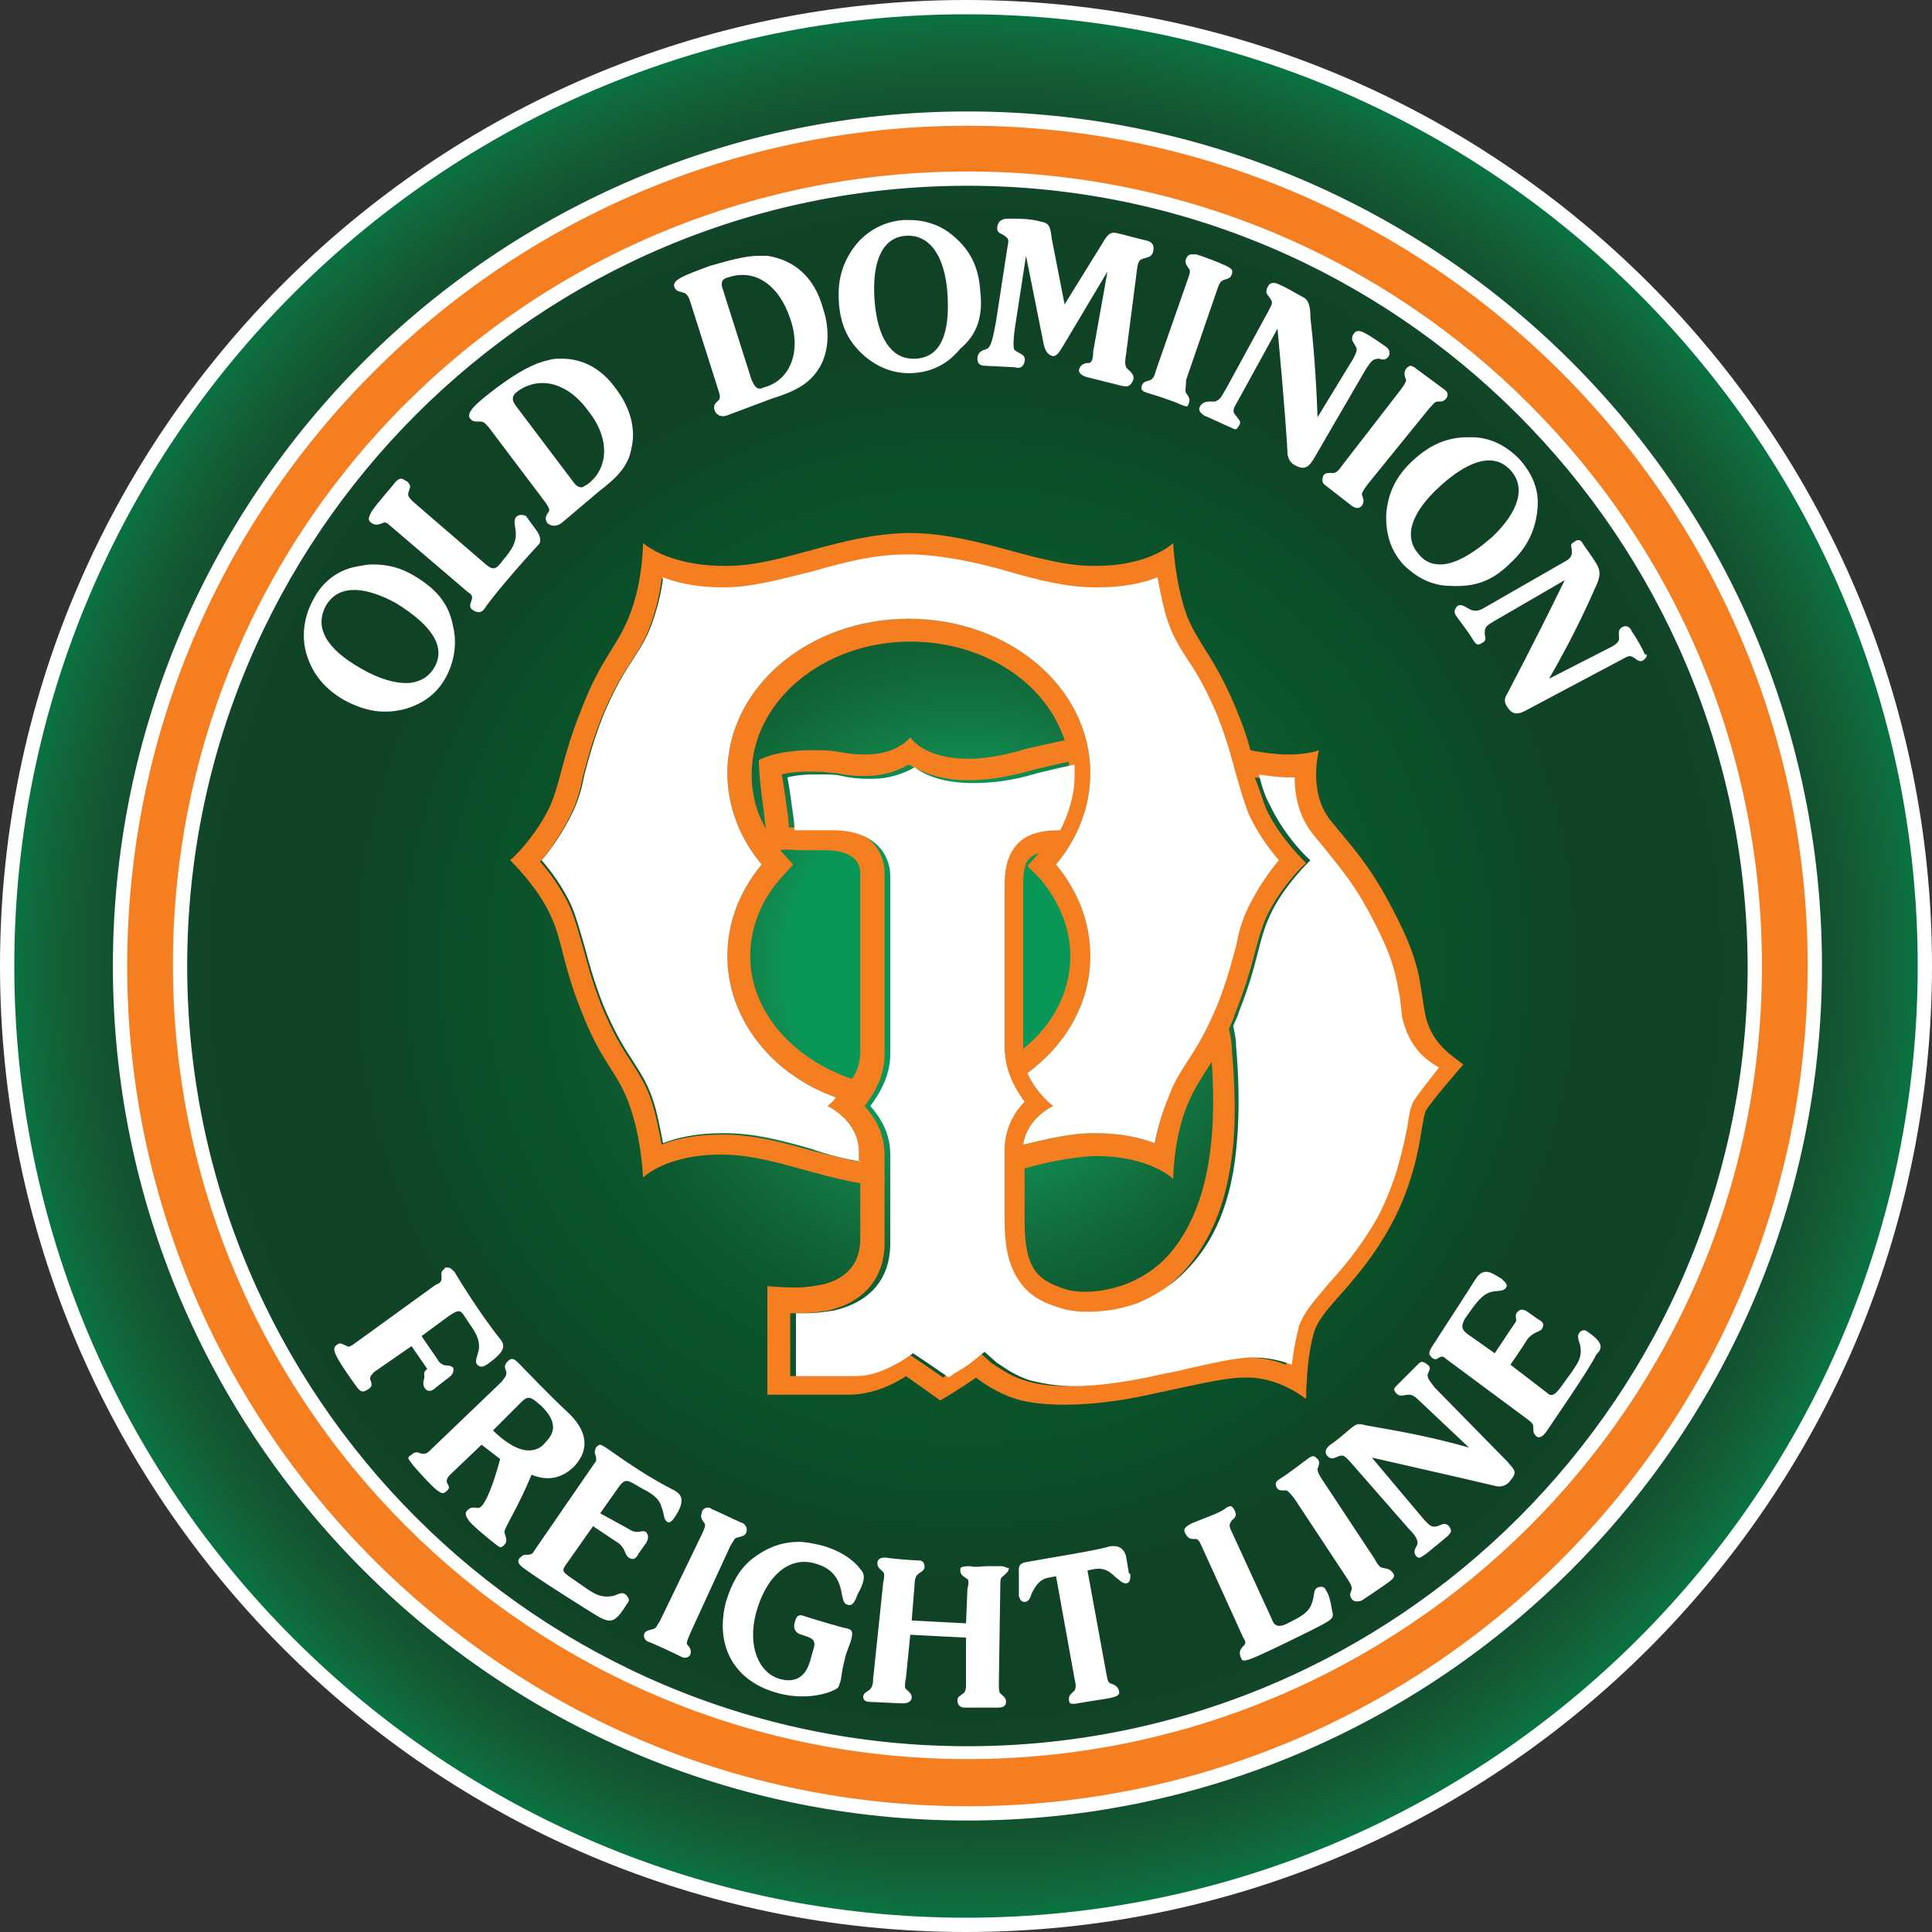 <?xml version="1.0" encoding="UTF-8"?> <svg xmlns="http://www.w3.org/2000/svg" xmlns:xlink="http://www.w3.org/1999/xlink" version="1.1" id="Layer_1" x="0px" y="0px" viewBox="0 0 135.2 135.2" style="enable-background:new 0 0 135.2 135.2;" xml:space="preserve"><rect x="0" y="0" width="135.2" height="135.2" fill="#333333" stroke="none"/> <style type="text/css"> .st0{fill:url(#background_1_);} .st1{fill:#F57E20;} .st2{fill:#FFFFFF;} </style> <radialGradient id="background_1_" cx="67.579" cy="67.578" r="67.079" gradientUnits="userSpaceOnUse"> <stop offset="0" style="stop-color:#099758"></stop> <stop offset="0.184" style="stop-color:#099758"></stop> <stop offset="0.202" style="stop-color:#0F8E52"></stop> <stop offset="0.259" style="stop-color:#127743"></stop> <stop offset="0.318" style="stop-color:#106637"></stop> <stop offset="0.379" style="stop-color:#0D5A30"></stop> <stop offset="0.443" style="stop-color:#0B532B"></stop> <stop offset="0.515" style="stop-color:#0A512A"></stop> <stop offset="0.586" style="stop-color:#0E4927"></stop> <stop offset="0.681" style="stop-color:#104225"></stop> <stop offset="0.774" style="stop-color:#104326"></stop> <stop offset="0.835" style="stop-color:#114829"></stop> <stop offset="0.887" style="stop-color:#13502E"></stop> <stop offset="0.933" style="stop-color:#135C34"></stop> <stop offset="0.976" style="stop-color:#0F6B3D"></stop> <stop offset="1" style="stop-color:#067742"></stop> </radialGradient> <path id="background" class="st0" d="M0.5,67.6c0,37,30,67.1,67.1,67.1c37,0,67.1-30,67.1-67.1c0-37-30-67.1-67.1-67.1 C30.5,0.5,0.5,30.5,0.5,67.6"></path> <path id="orange" class="st1" d="M67.7,8.3C34.9,8.3,8.4,34.8,8.4,67.6c0,32.8,26.5,59.3,59.3,59.3S127,100.3,127,67.6 C127,34.8,100.4,8.3,67.7,8.3z M67.7,122.6c-30.4,0-55.1-24.6-55.1-55.1c0-30.4,24.6-55.1,55.1-55.1s55.1,24.6,55.1,55.1 C122.7,98,98.1,122.6,67.7,122.6z M99.7,70.8c-0.4-2.3-0.3-3.4-2.1-6.9c-1.8-3.5-2.9-4.5-4.5-6.5c-1.6-2-0.8-4.9-0.8-4.9 s-0.7,0.3-2.2,0.3c-0.7,0-1.6-0.1-2.6-0.3c-0.2-0.8-0.5-1.7-1-2.9C85,46,84,45.3,83.1,43.2c-0.9-2.4-1-5.2-1-5.2s-1.6,1.6-5.4,1.6 c-0.1,0-0.1,0-0.2,0c-3.8,0-7.9-2.2-12.6-2.3c-0.1,0-0.2,0-0.2,0c0,0,0,0,0,0c0,0,0,0,0,0c0,0,0,0,0,0c0,0,0,0,0,0c0,0,0,0,0,0 c0,0,0,0,0,0c0,0,0,0,0,0c0,0,0,0,0,0c0,0,0,0,0,0c0,0,0,0,0,0c-0.1,0-0.2,0-0.2,0c-4.8,0.1-8.8,2.3-12.6,2.3c-0.1,0-0.1,0-0.2,0 C46.7,39.6,45,38,45,38s0,2.8-1,5.2c-0.9,2.2-1.9,2.8-3.3,6.4c-1.4,3.5-1.4,4.9-2.2,6.8c-0.8,1.7-2.1,3.2-2.8,3.8 c0.7,0.7,2,2.1,2.8,3.8c0.9,1.9,0.8,3.3,2.2,6.8c1.4,3.6,2.5,4.2,3.3,6.4c0.9,2.4,1,5.2,1,5.2s1.6-1.6,5.4-1.6c0.1,0,0.1,0,0.2,0 c3,0,6.1,1.4,9.6,2v3.9c0,2-1.3,2.9-2.7,3.2c-0.5,0.1-1.2,0.2-1.8,0.2c-1.1,0-2-0.1-2-0.1v7.6h5.7c2.2,0,4-1.3,4-1.3l2.4,1.7 c0,0,0.7-0.4,1.3-0.8c0.8-0.5,1.2-0.8,1.2-0.8s1.2,1,2.8,1.5c1,0.3,2.2,0.4,3.4,0.4c2,0,4.1-0.3,5.9-0.7c2.9-0.6,5.2-1.2,6.7-1.2 c0.1,0,0.1,0,0.2,0c1,0,2.5,0.3,4.1,1.5c0,0,0-3,0.6-4.8c0.6-1.7,3.1-3.3,5.3-7.3c2.2-4,2.1-7.4,2.5-8.1c0.4-0.7,2.6-3.2,2.6-3.2 C101.7,73.9,100.1,73.1,99.7,70.8z M56.7,80.5c-2.1-0.6-4-1.1-6.1-1.1c-0.1,0-0.1,0-0.2,0c-1.7,0-3.1,0.3-4.1,0.7 c-0.2-1-0.4-2.2-0.8-3.3c-0.4-1.1-0.9-1.8-1.4-2.6c-0.6-0.9-1.2-1.9-2-3.8c-0.7-1.8-1-3-1.3-4.1c-0.3-1-0.5-1.8-0.9-2.8 c-0.6-1.3-1.4-2.4-2.1-3.2c0.7-0.8,1.5-2,2.1-3.2c0.5-1,0.7-1.8,0.9-2.8c0.3-1.1,0.6-2.3,1.3-4.1c0.8-1.9,1.4-2.9,2-3.8 c0.5-0.8,1-1.5,1.4-2.6c0.4-1.1,0.7-2.3,0.8-3.3c1,0.4,2.4,0.7,4.1,0.7c0.1,0,0.1,0,0.2,0c2,0,4-0.6,6.1-1.1 c2.1-0.6,4.3-1.2,6.6-1.2h0h0c0.1,0,0.1,0,0.2,0h0.1h0h0h0.1c0.1,0,0.1,0,0.2,0h0h0c2.3,0.1,4.5,0.6,6.6,1.2c2.1,0.6,4,1.1,6.1,1.1 c0.1,0,0.1,0,0.2,0c1.7,0,3.1-0.3,4.1-0.7c0.2,1,0.4,2.2,0.8,3.3c0.4,1.1,0.9,1.8,1.4,2.6c0.6,0.9,1.2,1.9,2,3.8 c0.7,1.8,1,3,1.3,4.1c0.3,1,0.5,1.8,0.9,2.8c0.6,1.3,1.4,2.4,2.1,3.2c-0.7,0.8-1.5,2-2.1,3.2c-0.5,1-0.7,1.8-0.9,2.8 c-0.3,1.1-0.6,2.3-1.3,4.1c-0.8,1.9-1.4,2.9-2,3.8c-0.5,0.8-1,1.5-1.4,2.6C81.3,77.9,81,79,80.8,80c-1-0.4-2.4-0.7-4.1-0.7 c-0.1,0-0.1,0-0.2,0c-1.6,0-3.2,0.4-4.9,0.8c0.3-1.9,2.1-2.7,2.1-2.7s-1.2-0.9-1.8-2.3c2.7-2,4.4-4.9,4.4-8.2c0-2.4-0.9-4.6-2.4-6.4 c1.5-1.8,2.4-4,2.4-6.4c0-6-5.7-10.8-12.7-10.8c-7,0-12.7,4.8-12.7,10.8c0,2.4,0.9,4.6,2.4,6.4c-1.5,1.8-2.4,4-2.4,6.4 c0,4.4,3.1,8.3,7.6,9.9c-0.3,0.4-0.6,0.6-0.6,0.6s2.2,1,2.2,3.2v0.7C59.1,81.1,57.9,80.8,56.7,80.5z M72.8,61.5 c1.3,1.6,2.1,3.4,2.1,5.4c0,2.6-1.3,4.9-3.3,6.5V62c0-1.2,0.1-2,1.1-2.3l-0.8,0.9L72.8,61.5z M71.6,81.8c1.7-0.5,3.3-0.8,4.9-0.9 c0.1,0,0.1,0,0.2,0c3.8,0,5.4,1.6,5.4,1.6s0-2.8,1-5.2c0.5-1.2,1-1.9,1.7-3c0.4,5.9-0.4,10.5-3,13.5c-1.8,2-4.2,2.6-5.9,2.6 c-0.6,0-1.1-0.1-1.4-0.2c-1.8-0.6-2.8-1.3-2.8-4.7V81.8z M54.6,59.5C54.6,59.5,54.6,59.5,54.6,59.5c0.4-0.1,1,0,1.6,0 c0.4,0,0.7,0,1.1,0c0.2,0,0.3,0,0.5,0c1.2,0,2.4,0.4,2.4,1.6v12.5c0,0.7-0.2,1.4-0.6,1.9c-4.1-1.4-7.1-4.7-7.1-8.6 c0-1.9,0.7-3.8,2.1-5.4l0.9-1L54.6,59.5z M53.4,56.4c0.1,0.6,0.1,1.1,0.2,1.6c-0.7-1.2-1-2.5-1-3.8c0-5.1,5-9.3,11.1-9.3 c5.2,0,9.5,2.9,10.8,6.9c-0.9,0.2-1.8,0.4-2.7,0.6c-1.6,0.5-3,0.7-4,0.7c-3.2,0-4.1-1.5-4.1-1.5s-0.9,1.2-3.1,1.2c0,0-0.1,0-0.1,0 c-1.5,0-1.7-0.3-3.2-0.3c-0.3,0-0.6,0-0.9,0c-2.4,0.1-3.3,0.7-3.3,0.7S53.1,54.3,53.4,56.4z M98.5,77.1c-0.2,0.4-0.3,0.9-0.4,1.7 c-0.2,1.4-0.6,3.8-2.1,6.4c-1.1,2.1-2.4,3.5-3.4,4.6c-0.9,1-1.7,1.9-2.1,3c-0.3,0.8-0.4,1.8-0.5,2.7c-0.8-0.3-1.7-0.5-2.6-0.5 c-0.1,0-0.1,0-0.2,0c-1.2,0-2.7,0.3-4.6,0.8c-0.7,0.2-1.5,0.3-2.3,0.5c-1.5,0.3-3.6,0.7-5.6,0.7c-1.1,0-2.1-0.1-3-0.4 c-1.3-0.4-2.2-1.2-2.3-1.2l-0.9-0.8l-1,0.8c0,0-0.4,0.3-1.1,0.7c-0.1,0.1-0.3,0.2-0.4,0.3l-1.6-1.1l-0.9-0.6l-0.9,0.6 c-0.1,0.1-1.5,1-3.1,1h-4.2v-4.4c0.1,0,0.3,0,0.5,0c0.9,0,1.6-0.1,2.2-0.2c2.5-0.6,3.9-2.3,3.9-4.7v-6.2c0-1.3-0.5-2.4-1.4-3.4 c0.7-0.9,1.4-2.1,1.4-3.6V61.1c0-1.5-1-3.2-4-3.2c-0.2,0-0.4,0-0.6,0c-0.3,0-0.6,0-1,0c-0.4,0-0.8,0-1.1,0c0-0.5-0.1-1.1-0.2-1.8 c-0.1-0.8-0.2-1.4-0.3-1.9c0.4-0.1,1-0.2,1.7-0.2c0.3,0,0.6,0,0.8,0c0.6,0,0.9,0.1,1.3,0.1c0.5,0.1,1,0.2,1.9,0.2c0.1,0,0.1,0,0.2,0 c1.3,0,2.3-0.4,3-0.8c0.8,0.5,2.2,1.1,4.1,1.1c1.3,0,2.8-0.2,4.5-0.7c0.8-0.2,1.7-0.4,2.6-0.6c0,0.3,0,0.5,0,0.8 c0,1.3-0.3,2.6-1,3.8h0c-1,0-2.3,0.1-3.2,1.2C70.1,60,70,61,70,62v11.5c0,1.3,0.5,2.6,1.4,3.8l0,0c-0.9,1-1.4,2.2-1.4,3.4v4.8 c0,2,0.3,3.3,1,4.3c0.8,1.1,1.9,1.5,2.8,1.9c0.5,0.2,1.2,0.3,2,0.3c0.8,0,2.1-0.1,3.5-0.6c1.4-0.5,2.6-1.4,3.6-2.5 c1.6-1.8,2.6-4,3.1-6.7c0.5-2.5,0.5-5.4,0.2-8.8c0-0.5-0.1-0.9-0.2-1.4c0.1-0.3,0.3-0.6,0.4-1c1.4-3.5,1.4-4.9,2.2-6.8 c0.8-1.7,2.1-3.2,2.8-3.8c-0.7-0.7-2-2.1-2.8-3.8c-0.3-0.8-0.5-1.5-0.8-2.2c0.7,0.1,1.4,0.2,2.1,0.2c0.1,0,0.3,0,0.4,0 c0,1.6,0.5,3,1.3,4c0.3,0.4,0.6,0.8,0.9,1.1c1.2,1.4,2.1,2.5,3.4,5.1c1.4,2.7,1.5,3.8,1.8,5.4c0.1,0.3,0.1,0.7,0.2,1.1 c0.3,1.8,1.3,2.9,2.1,3.6C99.5,75.6,98.7,76.6,98.5,77.1z"></path> <path id="white" class="st2" d="M67.7,127.4c-33,0-59.8-26.8-59.8-59.8c0-33,26.8-59.8,59.8-59.8s59.8,26.8,59.8,59.8 C127.5,100.6,100.6,127.4,67.7,127.4z M67.7,8.8C35.2,8.8,8.9,35.2,8.9,67.6c0,32.4,26.4,58.8,58.8,58.8s58.8-26.4,58.8-58.8 C126.5,35.2,100.1,8.8,67.7,8.8z M67.7,123.1c-30.6,0-55.6-24.9-55.6-55.6S37,12,67.7,12s55.6,24.9,55.6,55.6S98.3,123.1,67.7,123.1 z M67.7,13c-30.1,0-54.6,24.5-54.6,54.6c0,30.1,24.5,54.6,54.6,54.6s54.6-24.5,54.6-54.6C122.2,37.5,97.7,13,67.7,13z M67.6,135.2 C30.3,135.2,0,104.8,0,67.6S30.3,0,67.6,0c37.3,0,67.6,30.3,67.6,67.6S104.8,135.2,67.6,135.2z M67.6,1C30.9,1,1,30.9,1,67.6 c0,36.7,29.9,66.6,66.6,66.6c36.7,0,66.6-29.9,66.6-66.6C134.2,30.9,104.3,1,67.6,1z M45.2,108l-0.5,0.7c-0.2,0.4-0.4,0.5-0.7,0.3 c-0.3-0.2-0.2-0.6-0.7-1l-1.8-1.2l-1.9,2.7c-0.3,0.4-0.2,0.5,0.2,0.8l1.3,0.9c0.6,0.4,1,0.6,1.7,0.5c0.3,0,0.7-0.4,1-0.1 c0.2,0.2,0.3,0.4,0.1,0.6c-0.8,1.3-1.1,1.4-1.9,1c-0.7-0.4-4.5-2.8-5.4-3.5c-0.4-0.3-0.4-0.5-0.2-0.7c0.2-0.2,0.3-0.2,0.5-0.2 c0.3,0,0.4-0.1,0.5-0.3l4.2-6.1c0.2-0.2,0.1-0.3,0.1-0.5c-0.1-0.2-0.1-0.3,0-0.6c0.1-0.1,0.2-0.2,0.3-0.2c0.1,0,0.2,0.1,0.4,0.2 c1.7,1.2,3.2,2.2,4.8,3c0.5,0.3,0.8,0.7,0,1.9c-0.2,0.3-0.4,0.4-0.5,0.3c-0.3-0.2-0.2-0.6-0.4-1c-0.1-0.5-0.5-0.9-1.3-1.3l-0.7-0.4 c-0.5-0.3-0.7-0.2-1.1,0.4l-1.2,1.7L44,107c0.3,0.2,0.5,0.2,0.6,0.2c0.2,0,0.4-0.1,0.6,0C45.4,107.4,45.4,107.7,45.2,108z M60.2,109.8c-0.5-0.7-1.6-1.4-2.9-1.7c-0.5-0.1-0.9-0.2-1.4-0.2c-1.2,0-2.3,0.4-3.4,1.3c-0.8,0.7-1.3,1.6-1.7,2.9 c-0.8,3.1,0.6,5.6,3.7,6.4c1.5,0.4,3.1,0.2,4-0.3c0.2-0.1,0.2-0.2,0.3-0.5c0.1-0.3,0.1-0.8,0.3-1.5c0.1-0.6,0.4-1.1,0.5-1.6 c0.1-0.5,0-0.6-0.6-0.7c0,0-1.8-0.5-2.7-0.8c-0.5-0.2-0.6,0.1-0.7,0.5c-0.1,0.4,0.1,0.7,0.5,0.8l0.3,0.1c0.6,0.2,0.7,0.4,0.5,1 l-0.2,0.7c-0.3,1.1-1,1.6-2.1,1.3c-1.5-0.4-2.3-2.3-1.7-4.6c0.7-2.6,2.3-4,4.1-3.5c1.1,0.3,1.7,0.9,1.9,2.1c0.1,0.4,0.1,0.7,0.4,0.8 c0.3,0.1,0.5-0.1,0.7-0.7C60.5,110.7,60.6,110.2,60.2,109.8z M51.1,108.2c0.2-0.3,0.3-0.6,0.5-0.6c0.3-0.1,0.5-0.1,0.6-0.3 c0.1-0.2,0.1-0.5-0.2-0.7c-0.3-0.1-1.7-0.8-2.2-1c-0.1-0.1-0.2-0.1-0.3-0.1c-0.2,0-0.4,0.2-0.4,0.4c-0.1,0.3,0,0.4,0.2,0.7 c0.1,0.1,0,0.4-0.2,0.8l-2.9,6c-0.2,0.3-0.3,0.6-0.5,0.6c-0.3,0.1-0.5,0.1-0.6,0.3c-0.1,0.2,0,0.5,0.3,0.6c0.3,0.1,1.8,0.8,2.2,1 c0.3,0.2,0.6,0.1,0.7-0.1c0.1-0.3,0-0.5-0.2-0.7c-0.1-0.1,0-0.3,0.2-0.8L51.1,108.2z M29.7,96.4c-0.1,0.3-0.1,0.5,0,0.7 c0.1,0.2,0.4,0.4,0.8,0l0.9-0.7c0.3-0.2,0.4-0.5,0.3-0.7c-0.2-0.2-0.5-0.1-0.7-0.2c-0.2-0.1-0.3-0.2-0.4-0.4l-1.1-1.6l1.9-1.4 c0.6-0.4,0.8-0.5,1.1,0l0.4,0.6c0.5,0.7,0.7,1.2,0.6,1.8c-0.1,0.4-0.3,0.8-0.1,1c0.2,0.2,0.4,0.2,0.8-0.1c1.1-0.8,1.2-1.2,0.8-1.7 c-1.6-2-3.2-4.7-3.2-4.7c-0.2-0.2-0.3-0.3-0.5-0.3c-0.1,0-0.2,0-0.2,0.1c-0.3,0.2-0.2,0.4-0.2,0.6c0,0.3-0.1,0.4-0.4,0.5l-5.8,4.2 c-0.2,0.1-0.3,0.2-0.4,0.1c-0.3-0.1-0.5-0.3-0.7-0.1c-0.2,0.1-0.3,0.3-0.1,0.7c0.2,0.5,1.2,1.9,1.5,2.3c0.3,0.4,0.5,0.3,0.8,0.1 c0.3-0.2,0.2-0.4,0.1-0.7c0-0.2,0.1-0.3,0.3-0.5l2.6-1.8l1.1,1.6C29.6,96,29.7,96.2,29.7,96.4z M35.3,107.2c0,0.2,0.3,0.6,0,0.9 c-0.3,0.3-0.3,0.2-0.7-0.1c-0.4-0.3-1.6-1.3-1.8-1.6c-0.2-0.3-0.3-0.5-0.1-0.7c0.2-0.2,0.3-0.2,0.5-0.2c0.2,0,0.3,0.1,0.5-0.1 c0.3-0.3,0.8-1.4,1.3-3.3c-0.4-0.3-0.9-0.7-1.3-1l-2.2,2.1c-0.2,0.2-0.3,0.4-0.2,0.6c0.1,0.2,0.2,0.3,0,0.5c-0.3,0.3-0.4,0.2-0.7,0 c-0.3-0.2-1.5-1.5-1.8-1.9c-0.3-0.4-0.3-0.4,0-0.6c0.2-0.2,0.4-0.2,0.6-0.1c0.4,0.1,0.5,0,0.9-0.4l4.8-4.6c0.3-0.4,0.4-0.5,0.3-0.8 c-0.1-0.2-0.1-0.4,0.1-0.6c0.1-0.1,0.2-0.2,0.3-0.2c0.2,0,0.3,0.1,0.6,0.4c0.4,0.4,1.9,2,3.3,3.3c1.4,1.3,1.6,2.6,0.5,3.8 c-0.8,0.8-1.8,1.1-3,0.6C36.2,105.6,35.3,106.9,35.3,107.2z M37,101.5c0.5,0,0.9-0.2,1.2-0.6c0.8-0.8,0.6-1.6-0.3-2.5 c-0.7-0.6-0.9-0.8-1.4-0.3l-2,2C35.4,101,36.3,101.5,37,101.5z M92.8,111.3c-0.1-0.3-0.4-0.3-0.6-0.2c-0.3,0.1-0.2,0.6-0.4,1.1 c-0.2,0.6-0.7,0.9-1.5,1.3c-0.7,0.4-1.1,0.4-1.3-0.2l-2.8-6.1c-0.2-0.4-0.2-0.5,0-0.8c0.2-0.2,0.4-0.3,0.2-0.7 c-0.1-0.2-0.2-0.3-0.3-0.3c-0.1,0-0.3,0.1-0.4,0.2c-0.4,0.3-1.6,0.7-2.3,1c-0.6,0.3-0.6,0.5-0.4,0.8c0.2,0.3,0.3,0.3,0.7,0.3 c0.1,0,0.2,0.1,0.3,0.3l3,6.6c0.2,0.3,0.2,0.4,0,0.6c-0.2,0.2-0.3,0.4-0.2,0.7c0.1,0.3,0.1,0.4,0.7,0.2c0.6-0.2,4.5-2.1,5.2-2.5 c0.7-0.4,0.6-0.5,0.5-1C93.1,112,93,111.6,92.8,111.3z M111.1,93.2c-0.2-0.2-0.5-0.1-0.6,0.1c-0.2,0.3,0.1,0.7,0.1,1 c0.1,0.7-0.2,1.1-0.6,1.7l-0.8,1.1c-0.3,0.4-0.6,0.7-0.9,0.4l-2.6-2c0,0,0.9-1.3,1.2-1.8c0.4-0.5,0.9-0.5,1-0.7 c0.2-0.3,0.1-0.5-0.3-0.7l-0.7-0.5c-0.3-0.2-0.5-0.2-0.7,0c-0.2,0.2-0.1,0.4-0.1,0.6c0,0.1-0.1,0.2-0.3,0.5 c-0.2,0.3-1.2,1.8-1.2,1.8l-1.7-1.2c-0.6-0.4-0.7-0.6-0.4-1.2l0.5-0.7c0.5-0.7,0.9-1.1,1.4-1.2c0.4-0.1,0.8,0,1-0.3 c0.1-0.2,0-0.3-0.3-0.6c-0.5-0.3-0.8-0.5-1.1-0.5c-0.4,0-0.6,0.3-0.8,0.6c-0.3,0.5-2,3.1-2.9,4.5c-0.4,0.6-0.3,0.7-0.1,0.9 c0.2,0.2,0.4,0.1,0.5,0c0.2-0.1,0.3-0.1,0.5,0.1l5.8,4.3c0.2,0.2,0.3,0.2,0.3,0.5c0,0.3,0,0.4,0.2,0.6c0.2,0.2,0.5,0,0.7-0.3 c0.2-0.3,3.1-4.5,3.5-5.4C112.1,94.4,112.3,94,111.1,93.2z M70,109.6c-0.2,0-0.5,0-0.9,0c-0.4,0-0.9,0.1-1.2,0 c-0.7,0-0.7,0.1-0.7,0.3c0,0.3,0.2,0.4,0.5,0.6c0.1,0.1,0.1,0.3,0,0.7l-0.1,2.4l-3.8-0.2l0.2-2.5c0-0.4,0.1-0.6,0.2-0.7 c0.2-0.2,0.4-0.2,0.5-0.5c0-0.3-0.1-0.5-0.4-0.5c-0.3,0-1.7-0.1-2.3-0.2c0,0-0.1,0-0.1,0c-0.4,0-0.5,0.2-0.5,0.4 c0,0.3,0.2,0.4,0.4,0.6c0.1,0.1,0.1,0.3,0,0.8l-0.7,6.7c0,0.4-0.1,0.6-0.2,0.7c-0.2,0.2-0.4,0.2-0.5,0.5c0,0.3,0.2,0.4,0.5,0.4 s1.9,0.1,2.3,0.1c0.4,0,0.6-0.2,0.6-0.4c0-0.3-0.2-0.4-0.4-0.6c-0.1-0.1-0.1-0.3,0-0.8l0.3-3l3.9,0.2l0,3.1c0,0.4,0,0.7-0.2,0.8 c-0.2,0.2-0.4,0.2-0.4,0.5c0,0.3,0.2,0.5,0.5,0.5c0.4,0,1.8,0,2.3,0c0.5,0,0.6-0.2,0.6-0.4c0-0.3-0.2-0.4-0.4-0.6 c-0.1-0.1-0.1-0.3-0.1-0.8l0.1-6.7c0-0.4,0-0.6,0.2-0.7c0.2-0.2,0.4-0.3,0.4-0.6C70.5,109.8,70.4,109.6,70,109.6z M100.4,97.1 c-0.3-0.4-0.5-0.6-0.5-0.9c0.1-0.3,0.3-0.5,0-0.7c-0.1-0.1-0.3-0.2-0.4-0.2c-0.1,0-0.2,0.1-0.3,0.2l-1.4,1.4 c-0.3,0.3-0.3,0.3-0.1,0.6c0.3,0.3,0.5,0.1,0.9,0.1c0.2,0,0.4,0.1,0.7,0.4l3.5,3.3c-2.8-0.8-5.2-1.2-6.9-1.5 c-0.7-0.1-0.8-0.3-1.3,0.1c-0.5,0.4-0.9,0.8-1.5,1.2c-0.4,0.3-0.4,0.6-0.2,0.8c0.3,0.3,0.5,0.1,0.8,0c0.3-0.1,0.4,0,0.7,0.3l4.2,4.8 c0.4,0.4,0.6,0.7,0.6,1c0,0.2-0.4,0.5-0.1,0.9c0.2,0.2,0.3,0.1,0.6-0.1c0.3-0.2,1.6-1.3,1.6-1.3c0.3-0.3,0.3-0.4,0.1-0.7 c-0.3-0.3-0.5-0.1-0.8,0c-0.4,0.1-0.5,0-0.9-0.4L96,102c5.3,1.2,8.3,1.9,8.7,2c0.4,0.1,0.8-0.1,1-0.4c0.5-0.6,0.3-0.7-0.2-1.3 L100.4,97.1z M96.7,109.7c-0.1,0-0.3-0.2-0.5-0.6l-3.7-5.6c-0.2-0.3-0.3-0.5-0.3-0.7c0.1-0.3,0.2-0.5,0-0.7 c-0.1-0.1-0.2-0.2-0.3-0.2c-0.1,0-0.3,0.1-0.4,0.2c-0.3,0.2-1.3,1-1.8,1.3c-0.3,0.2-0.5,0.3-0.4,0.6c0.1,0.3,0.3,0.3,0.5,0.3 c0.1,0,0.1,0,0.2,0c0.1,0,0.3,0.2,0.6,0.6l3.7,5.6c0.2,0.3,0.3,0.5,0.3,0.7c-0.1,0.3-0.2,0.4,0,0.7c0.1,0.2,0.5,0.2,0.7,0.1 c0.3-0.2,1.5-1,1.9-1.3c0.4-0.3,0.4-0.4,0.3-0.6C97.2,109.7,97,109.8,96.7,109.7z M78.8,108.9c-0.1-0.4-0.4-0.7-0.8-0.7 c-0.1,0-0.2,0-0.3,0c-0.9,0.3-4.2,0.8-5.8,1.1c-0.7,0.1-0.6,0.4-0.6,0.9l0,1.2c0,0.1,0,0.2,0,0.3c0.1,0.3,0.2,0.4,0.4,0.4 c0.3,0,0.4-0.3,0.5-0.6c0.3-0.6,0.6-1,1.2-1.1l0.5-0.1l1.3,7.2c0.1,0.4,0.1,0.6,0,0.8c-0.2,0.2-0.4,0.3-0.4,0.6 c0,0.3,0.1,0.4,0.6,0.3c0.5-0.1,2-0.3,2.4-0.4c0.4-0.1,0.6-0.2,0.5-0.5c-0.1-0.3-0.3-0.4-0.6-0.5c-0.2-0.1-0.2-0.3-0.3-0.8l-1.3-7.1 l0.5-0.1c0.6-0.1,1,0.1,1.5,0.6c0.3,0.2,0.4,0.4,0.7,0.4c0.2,0,0.3-0.2,0.3-0.5c0-0.1,0-0.2-0.1-0.2L78.8,108.9z M39.3,25.1 c-0.3,0-0.6,0-0.9,0.1c-1,0.2-2.1,0.8-3.6,1.9c-1.6,1.2-2.2,1.8-1.9,2.2c0.2,0.2,0.3,0.2,0.5,0.2c0.1,0,0.2,0,0.2,0 c0.3,0,0.4,0.2,0.6,0.4l4,5.3c0.2,0.3,0.3,0.5,0.2,0.6c-0.2,0.3-0.3,0.5-0.1,0.8c0.2,0.2,0.6,0.3,1,0l2.6-2.2c1.3-1,2.1-1.8,2.3-3.1 c0.3-1.3-0.1-2.8-1.1-4.1C42.1,25.8,40.8,25.1,39.3,25.1z M41.1,33.9c-0.2,0.1-0.3,0.2-0.4,0.2c-0.2,0-0.4-0.1-0.6-0.4l-4-5.3 c-0.3-0.4-0.3-0.7,0.1-1c1.5-1.1,3.5-0.7,5,1.4C42.7,30.7,42.6,32.8,41.1,33.9z M53.7,17.9c-0.2,0-0.4,0-0.6,0c-0.9,0-2,0.3-3.4,0.7 c-1.9,0.7-2.7,1-2.5,1.5c0.1,0.3,0.4,0.3,0.7,0.4c0.2,0.1,0.3,0.3,0.4,0.6l2,6.3c0.1,0.3,0.1,0.5,0,0.6c-0.2,0.2-0.4,0.3-0.3,0.7 c0.1,0.3,0.4,0.5,0.8,0.4l3.2-1.2c1.6-0.5,2.6-1,3.3-2.1c0.7-1.1,0.8-2.7,0.3-4.2C57,19.4,55.6,18.2,53.7,17.9z M53.5,27.1 c-0.1,0-0.2,0.1-0.3,0.1c-0.3,0-0.4-0.2-0.6-0.6l-2-6.3c-0.2-0.5-0.1-0.8,0.4-0.9c1.8-0.6,3.5,0.5,4.3,2.9 C56.1,24.6,55.3,26.6,53.5,27.1z M115,46.2c-0.3,0.2-0.5-0.1-0.7-0.2c-0.3-0.2-0.5,0-0.9,0.2l-6.4,3.4c-0.7,0.4-1.1,0.5-1.5-0.1 c-0.3-0.4-0.2-0.7,0-1c0.2-0.4,1.6-3,4-7.9l-5,2.9c-0.5,0.3-0.6,0.4-0.6,0.8c0,0.3,0.2,0.5-0.2,0.7c-0.3,0.2-0.4,0.1-0.6-0.2 c-0.3-0.5-0.9-1.3-1.2-1.7c-0.2-0.3-0.1-0.5,0.1-0.7c0.3-0.2,0.7,0.2,1,0.3c0.4,0.1,0.6,0,1.1-0.3l5.4-3.1c0.4-0.2,0.5-0.4,0.5-0.7 c0-0.4-0.2-0.5,0.2-0.7c0.1-0.1,0.2-0.1,0.3-0.1c0.1,0,0.2,0.1,0.3,0.3c0.2,0.3,0.8,1.1,1,1.5c0.2,0.4,0.2,0.8-0.2,1.6 c-0.7,1.6-1.7,3.7-3.2,6.3l4.3-2.2c0.4-0.2,0.6-0.4,0.6-0.6c0-0.4-0.1-0.6,0.2-0.8c0.3-0.2,0.6,0,0.7,0.3c0.3,0.4,0.8,1.3,0.9,1.6 C115.3,45.7,115.3,46,115,46.2z M37.6,37.2c0.2,0.3,0.3,0.7,0.1,0.9c-0.3,0.3-3,3.3-3.8,4.5c-0.2,0.3-0.5,0.3-0.8,0.1 c-0.3-0.2-0.2-0.4-0.1-0.7c0.1-0.3,0-0.4-0.3-0.6l-5.5-4.7c-0.1-0.1-0.3-0.2-0.4-0.1c-0.3,0.1-0.5,0.2-0.8,0c-0.3-0.2-0.2-0.4,0-0.8 c0.4-0.6,1.4-1.7,1.7-2.1c0.2-0.2,0.3-0.2,0.4-0.2c0.1,0,0.2,0.1,0.4,0.2c0.3,0.3,0.2,0.4,0.1,0.7c-0.1,0.3,0,0.4,0.3,0.7l5.1,4.4 c0.5,0.4,0.7,0.4,1.2-0.3c0.6-0.7,0.9-1.2,0.9-1.8c0-0.5-0.2-0.9,0-1.2c0.2-0.2,0.4-0.2,0.7-0.1C37.1,36.5,37.3,36.8,37.6,37.2z M29,40.3c-1-0.6-1.9-0.8-2.9-0.8c-0.5,0-0.9,0.1-1.4,0.2c-1.2,0.3-2.2,1.1-2.8,2.3c-0.6,1.1-0.8,2.4-0.5,3.6 c0.4,1.5,1.3,2.6,2.7,3.4c1.5,0.8,2.8,1,4.3,0.6c1.3-0.4,2.2-1.1,2.8-2.2c0.6-1.1,0.8-2.4,0.5-3.6C31.4,42.2,30.5,41.2,29,40.3z M30.4,46.7c-0.4,0.7-1.1,1.1-2,1.1c-0.8,0-1.9-0.3-3.1-1c-2.5-1.4-3.3-2.9-2.5-4.4c0.8-1.4,2.5-1.5,4.9-0.2 C30.3,43.8,31.2,45.3,30.4,46.7z M95.7,33.9c-0.3,0.4-0.4,0.6-0.4,0.7c0.1,0.3,0.2,0.5,0,0.8c-0.2,0.2-0.4,0.2-0.7,0l-1.8-1.4 c-0.3-0.2-0.3-0.4-0.2-0.7c0.1-0.2,0.3-0.2,0.5-0.2c0,0,0.1,0,0.2,0c0.2,0,0.4-0.2,0.6-0.5l4.1-5.3c0.3-0.4,0.4-0.6,0.4-0.7 c-0.1-0.3-0.2-0.5,0-0.8c0.1-0.1,0.2-0.2,0.3-0.2c0.1,0,0.3,0.1,0.4,0.2l1.9,1.4c0.3,0.2,0.4,0.4,0.2,0.7c-0.2,0.2-0.3,0.2-0.5,0.2 c0,0-0.1,0-0.1,0c-0.2,0-0.3,0.2-0.6,0.5L95.7,33.9z M105.7,39.4c1.2-1.1,1.8-2.4,1.9-3.9c0.1-1.3-0.4-2.4-1.3-3.4 c-0.9-0.9-2-1.5-3.3-1.5c-0.1,0-0.2,0-0.3,0c-1.4,0-2.6,0.5-3.8,1.6c-1.2,1.1-1.8,2.3-1.9,3.9c0,1.3,0.3,2.4,1.2,3.4 c0.9,0.9,2,1.5,3.3,1.5C103.3,41.1,104.5,40.6,105.7,39.4z M100.8,39.5c-0.6,0-1.1-0.2-1.5-0.7c-1.1-1.2-0.6-2.9,1.5-4.8 c2.1-1.9,3.8-2.3,4.9-1.1c1.1,1.2,0.6,2.9-1.3,4.7C102.9,38.9,101.7,39.5,100.8,39.5z M78.8,24.8c-0.1,0.6-0.1,0.9,0.2,1.1 c0.2,0.2,0.4,0.4,0.3,0.7C79.1,27,79,27.1,78.5,27l-2.4-0.6c-0.4-0.1-0.6-0.3-0.6-0.5c0.1-0.4,0.4-0.5,0.7-0.5 c0.2,0,0.3-0.3,0.3-0.8l1-5.6l-3.1,5.2c-0.3,0.5-0.5,0.8-0.8,0.7c-0.3-0.1-0.5-0.4-0.6-1l-1.2-6l-0.8,5.2c-0.1,0.8-0.1,1.3,0,1.4 c0.4,0.3,0.8,0.3,0.7,0.8c-0.1,0.4-0.3,0.5-0.7,0.4l-2-0.1c-0.6,0-0.6-0.3-0.6-0.6c0.1-0.5,0.5-0.5,0.7-0.6c0.3-0.2,0.4-0.9,0.6-1.9 l0.8-5.2c0.1-0.5,0.1-0.6-0.2-0.8c-0.3-0.2-0.6-0.2-0.5-0.7c0.1-0.4,0.4-0.5,0.8-0.5c0,0,0,0,0.1,0c0.5,0,1.4,0,2.1,0.2 c0.6,0.1,0.7,0.3,0.8,1.2l0.9,4.6l2.6-4.2c0.3-0.5,0.5-0.9,1-0.8c0.5,0.1,1.5,0.4,2,0.5c0.5,0.1,0.7,0.3,0.6,0.8 c-0.1,0.4-0.4,0.4-0.7,0.5c-0.3,0.1-0.3,0.2-0.4,0.5L78.8,24.8z M68.6,20.4c-0.1-1.7-0.7-2.9-1.9-3.9c-0.8-0.7-1.9-1.1-3-1.1 c-0.2,0-0.3,0-0.5,0c-1.3,0.1-2.4,0.7-3.2,1.6c-1,1.2-1.4,2.5-1.3,4.1c0.1,1.7,0.7,2.9,1.9,3.9c1,0.8,2.1,1.2,3.4,1.1 c1.3-0.1,2.4-0.7,3.2-1.7C68.4,23.4,68.8,22.1,68.6,20.4z M64.1,25.1c-0.1,0-0.1,0-0.2,0c-1.5,0-2.5-1.4-2.7-4.1 c-0.2-2.8,0.6-4.4,2.2-4.5c1.6-0.1,2.7,1.3,2.9,4C66.5,23.4,65.8,25,64.1,25.1z M95.6,25.8L92,32c-0.4,0.7-0.7,0.9-1.3,0.6 c-0.4-0.2-0.5-0.4-0.6-0.8c0-0.4-0.2-3.4-0.7-8.8l-2.8,5.1c-0.3,0.5-0.4,0.7-0.1,1c0.2,0.3,0.4,0.4,0.2,0.7 c-0.2,0.3-0.2,0.3-0.6,0.1c-0.5-0.2-1.5-0.7-1.8-0.8c-0.3-0.2-0.5-0.4-0.3-0.7c0.2-0.3,0.5-0.3,0.7-0.3c0.1,0,0.2,0,0.3,0 c0.4-0.1,0.5-0.4,0.8-0.9l3-5.5c0.2-0.4,0.3-0.5,0.1-0.8c-0.2-0.3-0.4-0.4-0.2-0.8c0.1-0.2,0.2-0.3,0.4-0.3c0.1,0,0.2,0,0.4,0.1 c0.5,0.2,1.3,0.7,1.7,0.9c0.4,0.2,0.5,0.7,0.5,1.4c0.2,1.7,0.4,4.1,0.5,7l2.5-4.1c0.2-0.4,0.3-0.6,0.2-0.8c-0.2-0.4-0.4-0.5-0.2-0.9 c0.2-0.3,0.4-0.3,0.8-0.1c0.4,0.2,1.1,0.7,1.4,0.9c0.3,0.2,0.4,0.4,0.3,0.7c-0.2,0.3-0.4,0.3-0.7,0.2C96,25.1,95.9,25.4,95.6,25.8z M83,27.5c0.2,0.3,0.3,0.4,0.2,0.7c-0.1,0.3-0.1,0.3-0.6,0.1c-0.4-0.2-1.9-0.7-2.3-0.8c-0.3-0.1-0.5-0.2-0.4-0.5 c0.1-0.3,0.3-0.3,0.6-0.4c0.2-0.1,0.3-0.3,0.4-0.7l2.2-6.3c0.2-0.5,0.2-0.7,0.1-0.8c-0.2-0.3-0.3-0.4-0.2-0.7 c0.1-0.2,0.2-0.3,0.4-0.3c0.1,0,0.2,0,0.3,0c0.4,0.1,1.7,0.6,2.1,0.8c0.4,0.2,0.5,0.3,0.4,0.6c-0.1,0.3-0.3,0.3-0.6,0.4 c-0.2,0.1-0.3,0.3-0.4,0.6l-2.2,6.4C83,27.1,82.9,27.4,83,27.5z M60.3,81.3c-1.2-0.2-2.4-0.5-3.5-0.9c-2.1-0.6-4-1.1-6.1-1.1 c-0.1,0-0.1,0-0.2,0c-1.7,0-3.1,0.3-4.1,0.7c-0.2-1-0.4-2.2-0.8-3.3c-0.4-1.1-0.9-1.8-1.4-2.6c-0.6-0.9-1.2-1.9-2-3.8 c-0.7-1.8-1-3-1.3-4.1c-0.3-1-0.5-1.8-0.9-2.8c-0.6-1.3-1.4-2.4-2.1-3.2c0.7-0.8,1.5-2,2.1-3.2c0.5-1,0.7-1.8,0.9-2.8 c0.3-1.1,0.6-2.3,1.3-4.1c0.8-1.9,1.4-2.9,2-3.8c0.5-0.8,1-1.5,1.4-2.6c0.4-1.1,0.7-2.3,0.8-3.3c1,0.4,2.4,0.7,4.1,0.7 c0.1,0,0.1,0,0.2,0c2,0,4-0.6,6.1-1.1c2.1-0.6,4.3-1.2,6.6-1.2h0h0c0.1,0,0.1,0,0.2,0h0.1h0h0h0.1c0.1,0,0.1,0,0.2,0h0h0 c2.3,0.1,4.5,0.6,6.6,1.2c2.1,0.6,4,1.1,6.1,1.1c0.1,0,0.1,0,0.2,0c1.7,0,3.1-0.3,4.1-0.7c0.2,1,0.4,2.2,0.8,3.3 c0.4,1.1,0.9,1.8,1.4,2.6c0.6,0.9,1.2,1.9,2,3.8c0.7,1.8,1,3,1.3,4.1c0.3,1,0.5,1.8,0.9,2.8c0.6,1.3,1.4,2.4,2.1,3.2 c-0.7,0.8-1.5,2-2.1,3.2c-0.5,1-0.7,1.8-0.9,2.8c-0.3,1.1-0.6,2.3-1.3,4.1c-0.8,1.9-1.4,2.9-2,3.8c-0.5,0.8-1,1.5-1.4,2.6 C81.3,77.9,81,79,80.8,80c-1-0.4-2.4-0.7-4.1-0.7c-0.1,0-0.1,0-0.2,0c-1.6,0-3.2,0.4-4.9,0.8c0.3-1.9,2.1-2.7,2.1-2.7 s-1.2-0.9-1.8-2.3c2.7-2,4.4-4.9,4.4-8.2c0-2.4-0.9-4.6-2.4-6.4c1.5-1.8,2.4-4,2.4-6.4c0-6-5.7-10.8-12.7-10.8 c-7,0-12.7,4.8-12.7,10.8c0,2.4,0.9,4.6,2.4,6.4c-1.5,1.8-2.4,4-2.4,6.4c0,4.4,3.1,8.3,7.6,9.9c-0.3,0.4-0.6,0.6-0.6,0.6 s2.2,1,2.2,3.2V81.3z M98.1,71.1C98.1,70.7,98,70.4,98,70c-0.3-1.6-0.4-2.7-1.8-5.4c-1.3-2.6-2.3-3.7-3.4-5.1 c-0.3-0.4-0.6-0.7-0.9-1.1c-0.9-1.1-1.3-2.5-1.3-4c-0.1,0-0.3,0-0.4,0c-0.7,0-1.4-0.1-2.1-0.2c0.2,0.8,0.4,1.5,0.8,2.2 c0.8,1.7,2.1,3.2,2.8,3.8c-0.7,0.7-2,2.1-2.8,3.8c-0.9,1.9-0.8,3.3-2.2,6.8c-0.1,0.4-0.3,0.7-0.4,1c0.1,0.5,0.2,0.9,0.2,1.4 c0.3,3.5,0.2,6.4-0.2,8.8c-0.5,2.8-1.5,5-3.1,6.7c-1,1.1-2.2,1.9-3.6,2.5c-1.4,0.5-2.7,0.6-3.5,0.6c-0.8,0-1.4-0.1-2-0.3 c-1-0.3-2.1-0.8-2.8-1.9c-0.7-1-1-2.3-1-4.3v-4.8c0-1.3,0.5-2.5,1.4-3.4l0,0c-0.9-1.2-1.4-2.5-1.4-3.8V62c0-0.9,0.1-1.9,0.7-2.7 c0.8-1.1,2.2-1.2,3.2-1.2h0c0.6-1.2,1-2.5,1-3.8c0-0.3,0-0.6,0-0.8c-0.9,0.2-1.8,0.4-2.6,0.6c-1.6,0.5-3.1,0.7-4.5,0.7 c-2,0-3.3-0.5-4.1-1.1c-0.7,0.4-1.7,0.8-3,0.8c-0.1,0-0.1,0-0.2,0c-0.9,0-1.4-0.1-1.9-0.2c-0.4-0.1-0.7-0.1-1.3-0.1 c-0.2,0-0.5,0-0.8,0c-0.7,0-1.3,0.1-1.7,0.2c0.1,0.5,0.2,1.1,0.3,1.9c0.1,0.7,0.2,1.3,0.2,1.8c0.3,0,0.7,0,1.1,0c0.3,0,0.7,0,1,0 c0.2,0,0.4,0,0.6,0c2.9,0,4,1.7,4,3.2v12.5c0,1.4-0.7,2.7-1.4,3.6c0.9,1,1.4,2.1,1.4,3.4v6.2c0,2.5-1.4,4.1-3.9,4.7 c-0.6,0.1-1.3,0.2-2.2,0.2c-0.2,0-0.3,0-0.5,0v4.4h4.2c1.6,0,3-1,3.1-1l0.9-0.6l0.9,0.6l1.6,1.1c0.1-0.1,0.3-0.2,0.4-0.3 c0.7-0.4,1.1-0.7,1.1-0.7l1-0.8l0.9,0.8c0.1,0,1,0.8,2.3,1.2c0.8,0.2,1.8,0.4,3,0.4c2,0,4.2-0.4,5.6-0.7c0.8-0.2,1.6-0.3,2.3-0.5 c1.9-0.4,3.4-0.8,4.6-0.8c0.1,0,0.1,0,0.2,0c0.9,0,1.8,0.2,2.6,0.5c0.1-0.9,0.3-1.9,0.5-2.7c0.4-1.1,1.2-1.9,2.1-3 c1-1.1,2.2-2.5,3.4-4.6c1.4-2.7,1.8-5,2.1-6.4c0.1-0.8,0.2-1.3,0.4-1.7c0.3-0.5,1.1-1.5,1.8-2.4C99.4,74,98.5,72.9,98.1,71.1z"></path> </svg> 